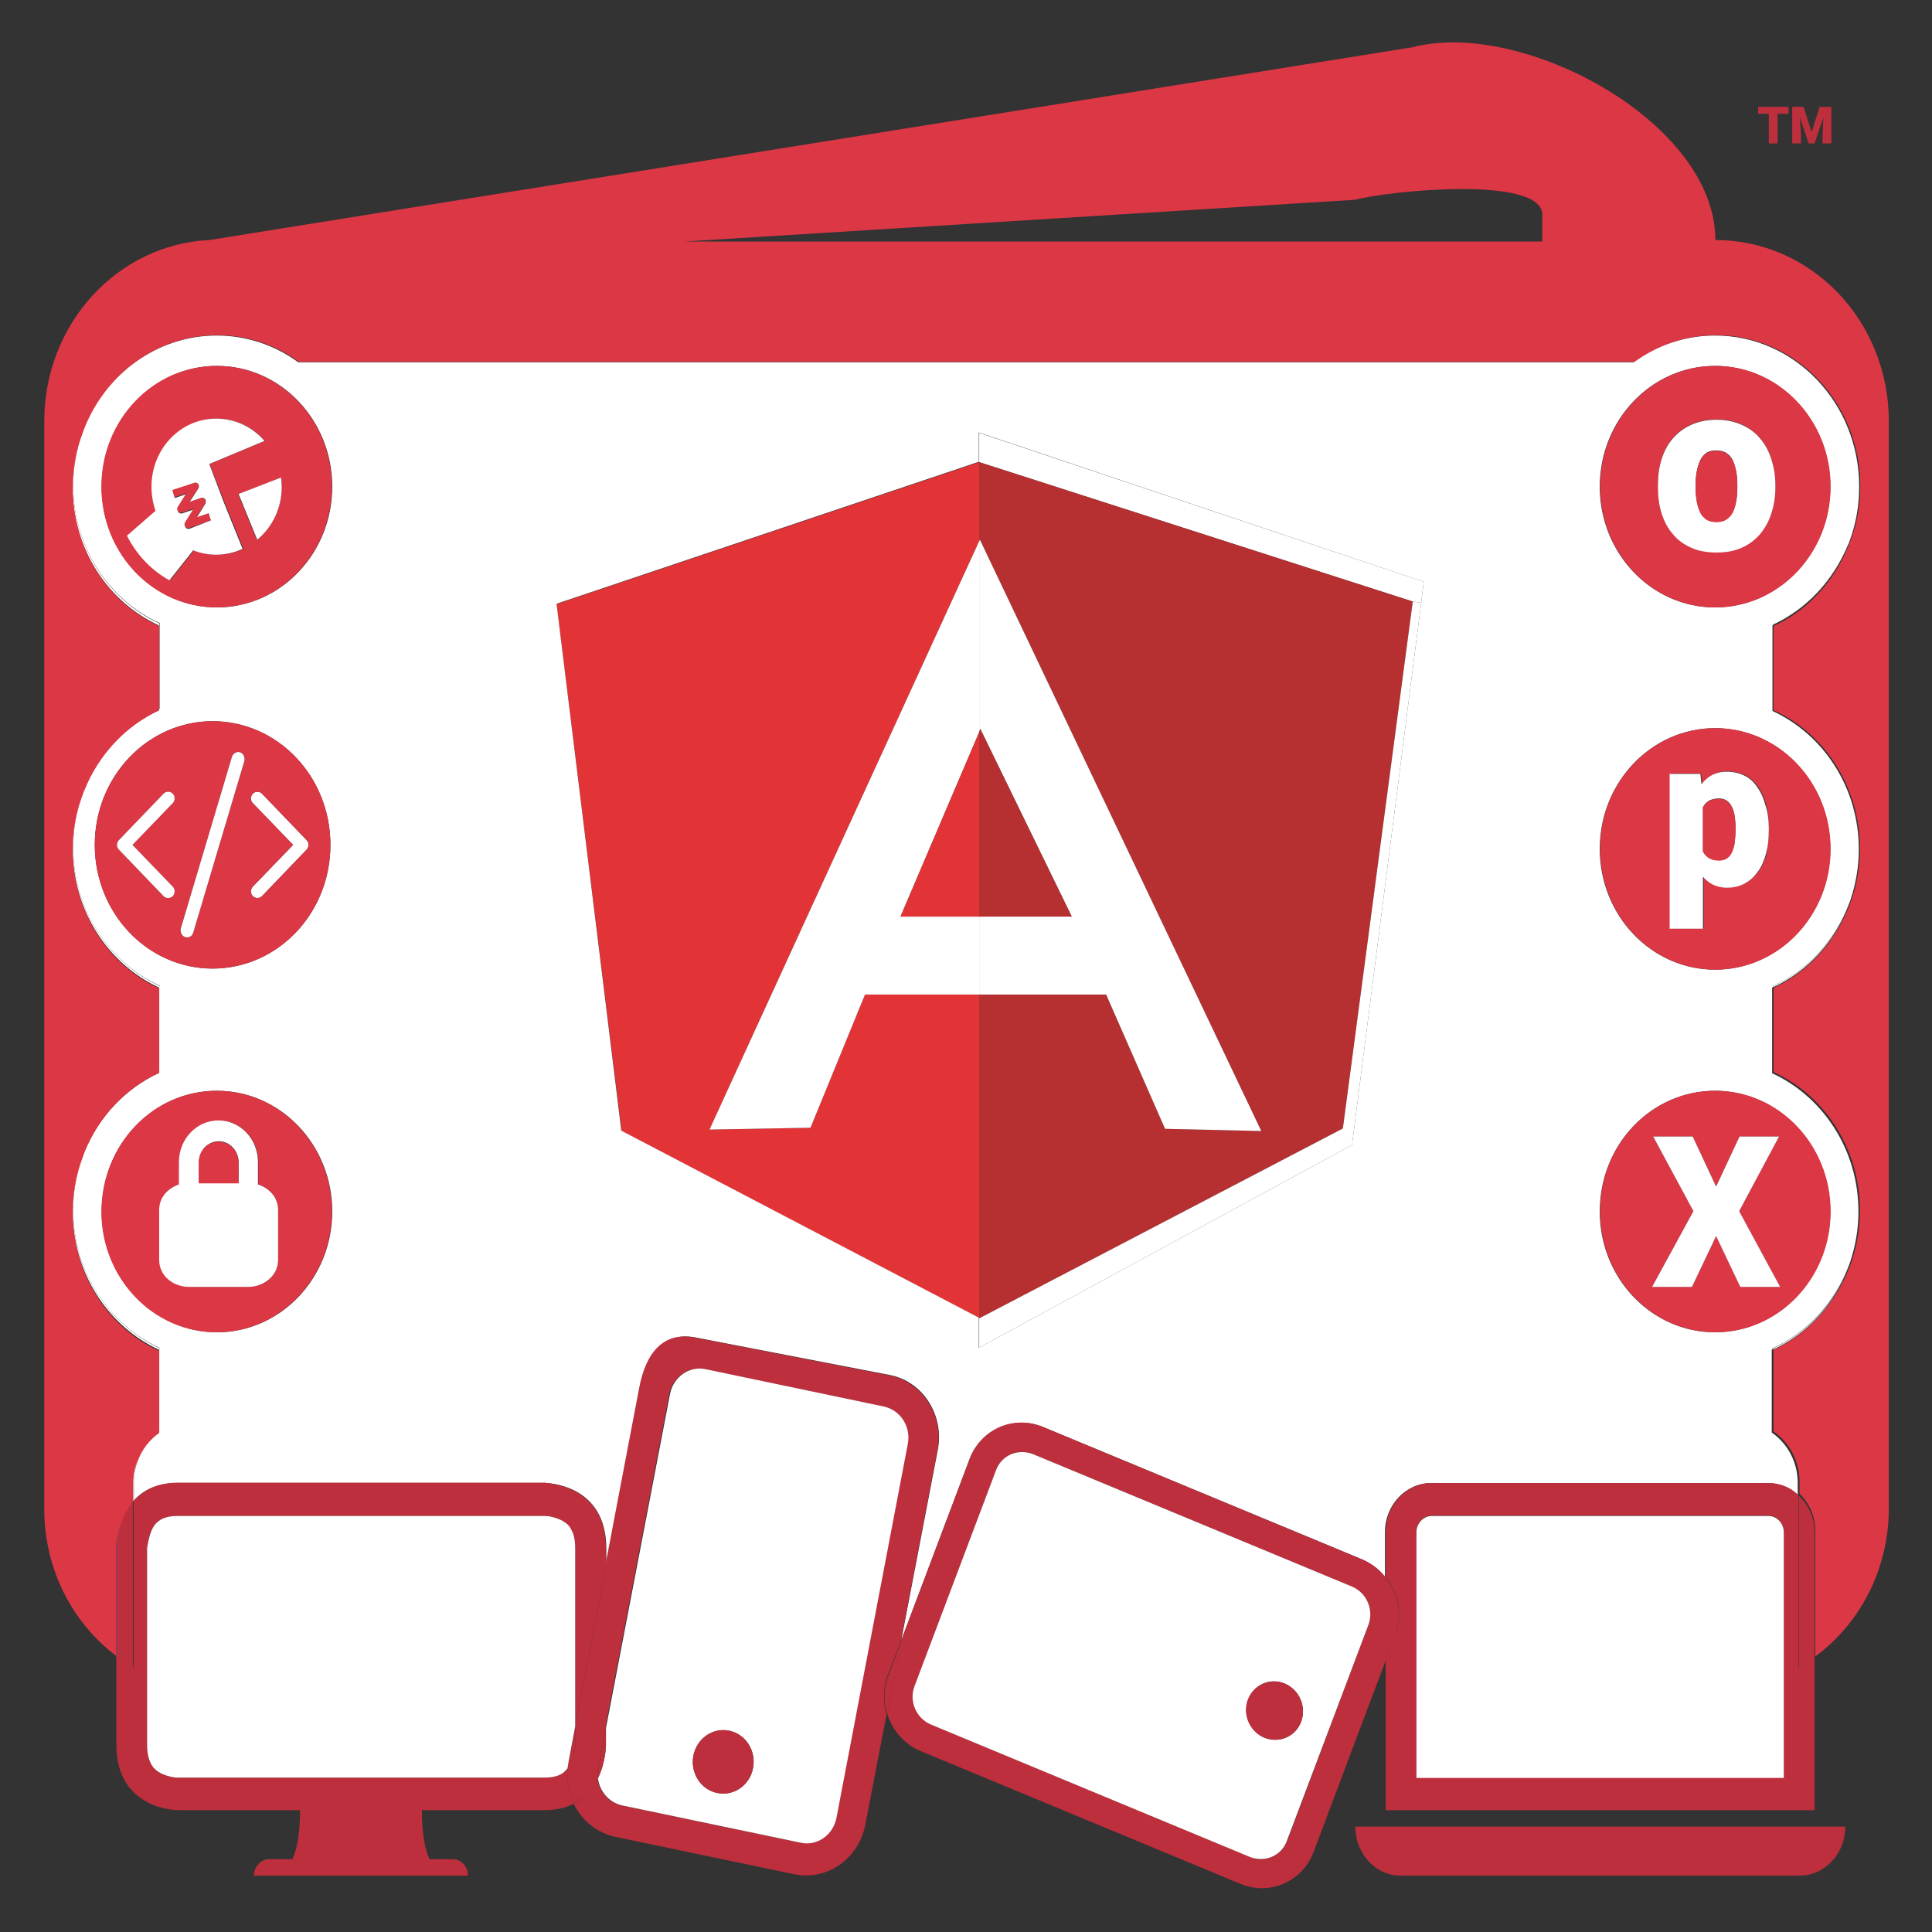 <svg xmlns="http://www.w3.org/2000/svg" enable-background="new 0 0 528 528" height="528" width="528" viewBox="0 0 528 528"><rect x="0" y="0" width="528" height="528" fill="#333333" stroke="none"/><title>jsopx angular logo color fill</title><g class="nc-icon-wrapper"><g class="st0" id="1729573336509-8151439_Layer_2" opacity="0"><path class="st1" d="M0 0H528V528H0z" fill="#FFFFFF"></path></g><g id="1729573336509-8151439_Layer_1"><g id="1729573336509-8151439_jsopx-logo"><g id="1729573336509-8151439_XMLID_00000098916552542147406250000000532646841085305771_"><path class="st1" d="M267.6 118.3L389.1 159 388.4 164.7 386.1 164.4 267.6 126.3 267.6 126.3z" fill="#FFFFFF"></path><path class="st2" d="M267.6 147.9L267.6 126.3 267.6 126.3 386.1 164.4 367 308.4 267.6 360.3 267.6 360.2 267.6 271.8 302.3 271.8 318.4 308.5 344.7 309.1 267.8 147.5z" fill="#B63031"></path><path class="st3" d="M152.1 165.1L267.6 126.3 267.6 147.9 193.9 308.7 221.5 308.2 236.4 271.8 267.6 271.8 267.6 360.2 169.9 309.1z" fill="#E23337"></path><path class="st1" d="M27.8,331.1c0,18.2,14.1,33,31.5,33s31.5-14.8,31.5-33c0-18.2-14.1-33-31.5-33S27.8,312.8,27.8,331.1z M27.8,133c0,18.2,14.1,33,31.5,33s31.5-14.8,31.5-33s-14.1-33-31.5-33S27.8,114.8,27.8,133z M25.9,230.9 c0,18.6,14.4,33.8,32.2,33.8c17.8,0,32.2-15.1,32.2-33.8s-14.4-33.8-32.2-33.8C40.4,197.1,25.9,212.2,25.9,230.9z M437.2,331.1 c0,18.2,14.1,33,31.5,33s31.5-14.8,31.5-33c0-18.2-14.1-33-31.5-33S437.2,312.8,437.2,331.1z M437.2,133c0,18.2,14.1,33,31.5,33 s31.5-14.8,31.5-33s-14.1-33-31.5-33S437.2,114.8,437.2,133z M437.2,232c0,18.2,14.1,33,31.5,33s31.5-14.8,31.5-33 c0-18.2-14.1-33-31.5-33S437.2,213.8,437.2,232z M59.2,91.7c8.3,0,16,2.7,22.3,7.3h364.9c6.3-4.6,14-7.3,22.3-7.3 c21.8,0,39.4,18.5,39.4,41.3c0,5.2-0.9,10.2-2.6,14.8c-0.1,0.4-0.3,0.8-0.5,1.2c-4,9.6-11.3,17.3-20.4,21.5v0.3 c0,0-0.1,0.1-0.2,0.1v23.4c13.9,6.4,23.6,20.9,23.6,37.8c0,4.8-0.8,9.3-2.2,13.6c-0.1,0.4-0.3,0.8-0.4,1.1 c-3.8,10.2-11.4,18.4-20.9,22.7v0.3c0,0-0.1,0.1-0.2,0.1v23.4c13.9,6.4,23.6,20.9,23.6,37.8c0,4.8-0.8,9.3-2.2,13.6 c-0.1,0.4-0.3,0.8-0.4,1.1c-3.8,10.2-11.4,18.4-20.9,22.7v0.3c0,0-0.1,0.1-0.2,0.1v22.6c4.3,3,7.1,8,7.1,13.8v3.3 c-2.2-2.1-5.1-3.3-8.2-3.3h-92c-6.9,0-12.6,6-12.6,13.4v12.3c-1.6-2.1-3.8-3.8-6.4-4.9L285.1,390c-8-3.3-17,0.6-20.1,8.7 l-18.7,49.6l10-52.1c1.8-9.4-4-18.6-13-20.4l-52.8-10.2c-9-1.9-13.7,4.2-15.5,13.6l-9.3,48.8v-4.8c0-17.9-16.7-17.9-16.7-17.9 H48.5c-5.8,0-9.6,2.1-12.1,5v-0.2c0.1-0.1,0.1-0.1,0.2-0.2v-5c0-2.1,0.4-4,1-5.8c1.2-3.1,3.3-5.7,5.9-7.6v-0.3 c0,0,0.1-0.1,0.2-0.1v-22.7C29.8,362.1,20,347.6,20,330.7c0-5.3,0.9-10.3,2.7-15c0.1-0.4,0.3-0.7,0.4-1.1 c4-9.5,11.3-17.2,20.4-21.4v-0.3c0,0,0.1-0.1,0.2-0.1v-23.4C29.8,263.1,20,248.6,20,231.6c0-5.3,0.9-10.3,2.7-15 c0.1-0.3,0.2-0.7,0.4-1c4-9.6,11.3-17.3,20.4-21.5v-0.3c0,0,0.1-0.1,0.2-0.1v-23.4C29.8,164.1,20,149.5,20,132.6 c0-5.3,1-10.4,2.7-15.1c0.1-0.2,0.1-0.4,0.2-0.6C29,102.1,43,91.7,59.2,91.7z M267.6,368.3l101.9-55.4l18.9-148.2l0.7-5.7 l-121.6-40.8v8l-115.4,38.8l17.7,144l97.7,51.1V368.3z" fill="#FFFFFF"></path><path class="st1" d="M369.5 312.9L267.6 368.3 267.6 360.2 267.6 360.3 367 308.4 386.1 164.4 388.4 164.7z" fill="#FFFFFF"></path><path class="st4" d="M36.4,454.9c0,0.4,0,0.8,0,1.1c-1.6-0.9-3.2-2-4.7-3.1v-0.5c0,0,0.1,0.1,0.1,0.1v-29.7c0,0,0-3.3,1.3-7 c0.1-0.2,0.2-0.5,0.3-0.7c0.7-1.6,1.6-3.3,2.9-4.8V454.9z" fill="#BD2F3D"></path><path class="st1" d="M20,132.6c0,16.9,9.7,31.5,23.6,37.8v23.4c-0.1,0-0.1,0.1-0.2,0.1v-23c-13.9-6.4-23.6-20.9-23.6-37.8 c0-5.5,1-10.8,2.9-15.5C21,122.1,20,127.2,20,132.6z" fill="#FFFFFF"></path><path class="st5" d="M516.2,115.1v297.1c0,16.8-8,31.6-20.1,40.5v-34.4c0-4-1.7-7.6-4.3-10.1V405c0-5.8-2.8-10.8-7.1-13.8v-22.3 c9.6-4.4,17.1-12.7,20.9-23c0.1-0.4,0.3-0.8,0.4-1.1c1.5-4.4,2.3-9.1,2.3-14c0-16.9-9.7-31.5-23.6-37.8v-23 c9.6-4.4,17.1-12.8,20.9-23c0.1-0.4,0.3-0.8,0.4-1.1c1.5-4.4,2.3-9.1,2.3-14c0-16.9-9.7-31.5-23.6-37.8v-23 c9.2-4.2,16.5-12.1,20.4-21.8c0.2-0.4,0.3-0.8,0.5-1.2c1.8-4.7,2.8-9.8,2.8-15.2c0-22.8-17.6-41.3-39.4-41.3 c-8.3,0-16,2.7-22.3,7.3H81.7c-6.3-4.6-14-7.3-22.3-7.3c-16.5,0-30.5,10.6-36.4,25.6c-0.1,0.2-0.1,0.4-0.2,0.6 c-1.9,4.8-2.9,10-2.9,15.5c0,16.9,9.7,31.5,23.6,37.8v23c-9.2,4.3-16.5,12.1-20.4,21.8c-0.1,0.3-0.3,0.6-0.4,1 c-1.8,4.8-2.8,9.9-2.8,15.4c0,16.9,9.7,31.5,23.6,37.8v23.1c-9.2,4.2-16.5,12-20.4,21.7c-0.1,0.4-0.3,0.7-0.4,1.1 c-1.8,4.8-2.8,10-2.8,15.4c0,16.9,9.7,31.5,23.6,37.8v22.4c-2.7,1.9-4.8,4.6-5.9,7.8c-0.8,1.9-1.2,4-1.2,6.2v4.7 c-1.3,1.6-2.3,3.3-2.9,5c-0.1,0.2-0.2,0.5-0.3,0.7c-1.5,3.9-1.5,7.4-1.5,7.4v29.1c-11.9-9-19.6-23.6-19.6-40.1V115.1 c0-26.6,20-48.3,45.1-49.5l328.9-52.7c29.8-7.8,82.7,20.4,82.7,52.7C495,65.6,516.2,87.7,516.2,115.1z M421.5,66v-7.3 c0-10.7-41.2-6.7-51.2-4.1L187.2,66H421.5z" fill="#DC3745"></path><path class="st4" d="M370.4,499.2h133.9c0,7.4-5.6,13.4-12.5,13.4H382.9C376,512.7,370.4,506.6,370.4,499.2z" fill="#BD2F3D"></path><path class="st1" d="M484.6,170.4c9.1-4.2,16.5-11.9,20.4-21.5c-3.9,9.7-11.2,17.5-20.4,21.8V170.4z" fill="#FFFFFF"></path><path class="st1" d="M484.6,269.5c9.5-4.4,17.1-12.5,20.9-22.7c-3.8,10.3-11.3,18.6-20.9,23V269.5z" fill="#FFFFFF"></path><path class="st1" d="M484.6,368.5c9.5-4.4,17.1-12.5,20.9-22.7c-3.8,10.3-11.3,18.6-20.9,23V368.5z" fill="#FFFFFF"></path><path class="st4" d="M500.5 29.2L500.5 39.2 498.1 39.2 498.1 36.8 498.3 32.1 495.9 39.2 494.3 39.2 491.9 32.1 492.2 36.8 492.2 39.2 489.8 39.2 489.8 29.2 492.9 29.2 495.1 36.1 497.3 29.2z" fill="#BD2F3D"></path><path class="st4" d="M495.9,453.1v41.6H378.7v-41l2.6-6.8c2.1-5.5,0.9-11.6-2.6-15.9v-12.3c0-7.4,5.6-13.4,12.6-13.4h92 c3.2,0,6.1,1.2,8.2,3.3v46.2c0,0.4,0,0.8,0,1.1C493,455.1,494.5,454.2,495.9,453.1z M487.5,485.8v-67.1c0-2.5-1.9-4.5-4.2-4.5 h-92c-2.3,0-4.2,2-4.2,4.5v67.1H487.5z" fill="#BD2F3D"></path><path class="st4" d="M495.9,418.8v34.4c-1.4,1-2.8,2-4.3,2.9c0-0.4,0-0.7,0-1.1v-46.2C494.2,411.1,495.9,414.7,495.9,418.8z" fill="#BD2F3D"></path><path class="st5" d="M468.8,100c17.4,0,31.5,14.8,31.5,33s-14.1,33-31.5,33s-31.5-14.8-31.5-33S451.4,100,468.8,100z M485.2,133.2v-0.7c0-2.6-0.4-4.9-1.1-7.1c-0.7-2.2-1.7-4.1-3.1-5.7c-1.4-1.6-3-2.8-5-3.7c-2-0.9-4.3-1.4-6.9-1.4 c-2.6,0-4.9,0.5-6.9,1.4c-2,0.9-3.7,2.1-5,3.7c-1.4,1.6-2.4,3.5-3.1,5.7c-0.7,2.2-1,4.5-1,7.1v0.7c0,2.5,0.3,4.9,1,7 c0.7,2.2,1.7,4,3.1,5.7c1.4,1.6,3,2.8,5,3.7c2,0.9,4.3,1.3,6.9,1.3c2.6,0,4.9-0.4,6.9-1.3c2-0.9,3.6-2.1,5-3.7 c1.4-1.6,2.4-3.5,3.1-5.7C484.8,138.1,485.2,135.8,485.2,133.2z" fill="#DC3745"></path><path class="st5" d="M468.8,199c17.4,0,31.5,14.8,31.5,33c0,18.2-14.1,33-31.5,33s-31.5-14.8-31.5-33 C437.2,213.8,451.4,199,468.8,199z M483.4,226.9v-0.6c0-2.3-0.2-4.4-0.7-6.3c-0.5-1.9-1.2-3.5-2.2-4.9c-0.9-1.4-2.1-2.4-3.5-3.2 c-1.4-0.7-3-1.1-4.9-1.1c-1.8,0-3.2,0.4-4.5,1.2c-0.9,0.6-1.7,1.3-2.4,2.2l-0.3-2.8h-8.4v42.3h9.1v-14.2 c0.6,0.7,1.3,1.3,2.1,1.8c1.3,0.8,2.8,1.2,4.5,1.2c1.9,0,3.5-0.4,4.9-1.2c1.4-0.8,2.6-1.9,3.6-3.3c1-1.4,1.7-3.1,2.2-5 C483.1,231.2,483.4,229.1,483.4,226.9z" fill="#DC3745"></path><path class="st5" d="M468.8,298.1c17.4,0,31.5,14.8,31.5,33c0,18.2-14.1,33-31.5,33s-31.5-14.8-31.5-33 C437.2,312.8,451.4,298.1,468.8,298.1z M486.5,351.7L475.3,331l10.9-20.4h-10.8l-6.4,13.7l-6.4-13.7h-10.8l11,20.4l-11.3,20.7 h10.9l6.6-13.9l6.6,13.9H486.5z" fill="#DC3745"></path><path class="st4" d="M488.8 29.2L488.8 31.1 485.8 31.1 485.8 39.2 483.4 39.2 483.4 31.1 480.5 31.1 480.5 29.2z" fill="#BD2F3D"></path><path class="st1" d="M487.5,418.8v67.1H387.1v-67.1c0-2.5,1.9-4.5,4.2-4.5h92C485.6,414.3,487.5,416.3,487.5,418.8z" fill="#FFFFFF"></path><path class="st1" d="M475.3 331L486.5 351.7 475.6 351.7 469 337.8 462.4 351.7 451.5 351.7 462.8 331 451.8 310.6 462.6 310.6 469 324.3 475.4 310.6 486.2 310.6z" fill="#FFFFFF"></path><path class="st1" d="M485.2,132.6v0.7c0,2.5-0.4,4.9-1.1,7c-0.7,2.2-1.7,4-3.1,5.7c-1.4,1.6-3,2.8-5,3.7c-2,0.9-4.3,1.3-6.9,1.3 c-2.6,0-4.9-0.4-6.9-1.3c-2-0.9-3.7-2.1-5-3.7c-1.4-1.6-2.4-3.5-3.1-5.7c-0.7-2.2-1-4.5-1-7v-0.7c0-2.6,0.3-4.9,1-7.1 c0.7-2.2,1.7-4.1,3.1-5.7c1.4-1.6,3-2.8,5-3.7c2-0.9,4.3-1.4,6.9-1.4c2.6,0,4.9,0.5,6.9,1.4c2,0.9,3.7,2.1,5,3.7 c1.4,1.6,2.4,3.5,3.1,5.7C484.8,127.7,485.2,130,485.2,132.6z M474.8,133.2v-0.7c0-1.3-0.1-2.4-0.3-3.6c-0.2-1.1-0.5-2.1-0.9-3 c-0.4-0.9-1-1.6-1.8-2.1c-0.7-0.5-1.7-0.7-2.8-0.7c-1.1,0-2,0.2-2.7,0.7c-0.7,0.5-1.3,1.2-1.7,2.1c-0.4,0.9-0.7,1.9-0.9,3 c-0.2,1.1-0.3,2.3-0.3,3.6v0.7c0,1.3,0.1,2.5,0.3,3.7c0.2,1.1,0.5,2.1,0.9,3c0.4,0.8,1,1.5,1.7,2c0.7,0.5,1.7,0.7,2.8,0.7 c1.1,0,2-0.2,2.7-0.7c0.7-0.5,1.3-1.1,1.8-2c0.4-0.9,0.7-1.9,0.9-3C474.7,135.8,474.8,134.6,474.8,133.2z" fill="#FFFFFF"></path><path class="st1" d="M483.4,226.3v0.6c0,2.2-0.2,4.3-0.7,6.2c-0.5,1.9-1.2,3.6-2.2,5c-1,1.4-2.1,2.5-3.6,3.3 c-1.4,0.8-3,1.2-4.9,1.2c-1.7,0-3.2-0.4-4.5-1.2c-0.8-0.5-1.5-1.1-2.1-1.8v14.2h-9.1v-42.3h8.4l0.3,2.8c0.7-0.9,1.5-1.6,2.4-2.2 c1.3-0.8,2.8-1.2,4.5-1.2c1.9,0,3.5,0.4,4.9,1.1c1.4,0.7,2.6,1.8,3.5,3.2c1,1.4,1.7,3,2.2,4.9 C483.1,221.9,483.4,224,483.4,226.3z M474.3,226.9v-0.6c0-1.2-0.1-2.3-0.2-3.2c-0.2-1-0.4-1.9-0.8-2.6c-0.3-0.7-0.8-1.3-1.4-1.7 c-0.6-0.4-1.3-0.6-2.1-0.6c-1,0-1.8,0.2-2.5,0.5c-0.6,0.3-1.2,0.8-1.6,1.4c-0.1,0.2-0.2,0.3-0.3,0.5v12c0.3,0.7,0.7,1.2,1.3,1.6 c0.8,0.6,1.8,0.9,3.1,0.9c0.9,0,1.6-0.2,2.2-0.6c0.6-0.4,1-1,1.4-1.8c0.3-0.8,0.6-1.7,0.7-2.7 C474.2,229.1,474.3,228,474.3,226.9z" fill="#FFFFFF"></path><path class="st5" d="M474.8,132.6v0.7c0,1.3-0.1,2.5-0.3,3.7c-0.2,1.1-0.5,2.1-0.9,3c-0.4,0.8-1,1.5-1.8,2 c-0.7,0.5-1.6,0.7-2.7,0.7c-1.1,0-2-0.2-2.8-0.7c-0.7-0.5-1.3-1.1-1.7-2c-0.4-0.9-0.7-1.9-0.9-3c-0.2-1.1-0.3-2.4-0.3-3.7v-0.7 c0-1.3,0.1-2.4,0.3-3.6c0.2-1.1,0.5-2.1,0.9-3c0.4-0.9,1-1.6,1.7-2.1c0.7-0.5,1.7-0.7,2.7-0.7c1.1,0,2,0.2,2.8,0.7 c0.7,0.5,1.3,1.2,1.8,2.1c0.4,0.9,0.7,1.9,0.9,3C474.7,130.1,474.8,131.3,474.8,132.6z" fill="#DC3745"></path><path class="st5" d="M474.3,226.3v0.6c0,1.1-0.1,2.2-0.2,3.2c-0.1,1-0.4,1.9-0.7,2.7c-0.3,0.8-0.8,1.3-1.4,1.8 c-0.6,0.4-1.3,0.6-2.2,0.6c-1.3,0-2.3-0.3-3.1-0.9c-0.5-0.4-1-1-1.3-1.6v-12c0.1-0.2,0.2-0.3,0.3-0.5c0.4-0.6,0.9-1.1,1.6-1.4 c0.7-0.3,1.5-0.5,2.5-0.5c0.8,0,1.5,0.2,2.1,0.6c0.6,0.4,1,1,1.4,1.7c0.4,0.7,0.6,1.6,0.8,2.6 C474.2,224.1,474.3,225.1,474.3,226.3z" fill="#DC3745"></path><path class="st4" d="M378.7,431.1c3.5,4.4,4.6,10.4,2.6,15.9l-2.6,6.8V431.1z" fill="#BD2F3D"></path><path class="st4" d="M378.7,431.1v22.7L359,506.1c-3.1,8.2-12.1,12.1-20.1,8.7l-87.2-36.2c-4.6-1.9-7.8-5.7-9.2-10.2l3.8-20.1 l18.7-49.6c3.1-8.2,12.1-12.1,20.1-8.7l87.2,36.2C374.9,427.3,377.1,429,378.7,431.1z M374,444c1.5-4.1-0.5-8.7-4.5-10.4 l-87.2-36.2c-4-1.7-8.5,0.3-10.1,4.4L250,460.9c-1.5,4.1,0.5,8.7,4.5,10.4l87.2,36.2c4,1.7,8.5-0.3,10.1-4.4L374,444z" fill="#BD2F3D"></path><path class="st1" d="M369.5,433.6c4,1.7,6,6.3,4.5,10.4l-22.3,59.1c-1.5,4.1-6,6-10.1,4.4l-87.2-36.2c-4-1.7-6-6.3-4.5-10.4 l22.3-59.1c1.5-4.1,6-6,10.1-4.4L369.5,433.6z M355.6,470.5c1.5-4.1-0.5-8.7-4.5-10.4c-4-1.7-8.5,0.3-10,4.4 c-1.5,4.1,0.5,8.7,4.5,10.4C349.6,476.5,354.1,474.6,355.6,470.5z" fill="#FFFFFF"></path><path class="st4" d="M351.1,460.1c4,1.7,6,6.3,4.5,10.4c-1.5,4.1-6,6-10.1,4.4c-4-1.7-6-6.3-4.5-10.4 C342.6,460.4,347.1,458.5,351.1,460.1z" fill="#BD2F3D"></path><path class="st1" d="M267.8 147.5L344.7 309.1 318.4 308.5 302.3 271.8 267.6 271.8 267.6 250.5 292.9 250.5 267.9 199.2 267.6 200.1 267.6 147.9z" fill="#FFFFFF"></path><path class="st2" d="M267.9 199.2L292.9 250.5 267.6 250.5 267.6 200.1z" fill="#B63031"></path><path class="st1" d="M267.6 250.5L267.6 271.8 236.4 271.8 221.5 308.2 193.9 308.7 267.6 147.9 267.6 200.1 246.1 250.5z" fill="#FFFFFF"></path><path class="st3" d="M267.6 200.1L267.6 250.5 246.1 250.5z" fill="#E23337"></path><path class="st4" d="M243.2,375.9c9,1.9,14.8,11,13,20.4l-10,52.1l-3.6,9.5c-1.3,3.5-1.3,7.2-0.3,10.6l-5.8,30.1 c-1.8,9.4-10.5,15.5-19.5,13.6l-48.8-10.2c-5.1-1.1-9.2-4.5-11.4-9c3.2-1.7,5.2-4.3,6.5-7c0.4,3.6,3,6.7,6.6,7.4l48.8,10.2 c4.5,0.9,8.9-2.1,9.8-6.8l19.5-102.2c0.9-4.7-2-9.3-6.5-10.2l-48.8-10.2c-4.5-0.9-8.9,2.1-9.8,6.8l-17.5,91.3V428l9.3-48.8 c1.8-9.4,6.5-15.5,15.5-13.6L243.2,375.9z" fill="#BD2F3D"></path><path class="st1" d="M241.6,384.4c4.5,1,7.4,5.5,6.5,10.2l-19.5,102.2c-0.9,4.7-5.3,7.8-9.8,6.8L170,493.4 c-3.6-0.8-6.1-3.8-6.6-7.4c2.2-4.5,2.2-9.1,2.2-9.1v-4.6l17.5-91.3c0.9-4.7,5.3-7.8,9.8-6.8L241.6,384.4z M205.8,483.2 c0.9-4.7-2-9.3-6.5-10.2c-4.5-0.9-8.9,2.1-9.8,6.8c-0.9,4.7,2,9.3,6.5,10.2C200.6,490.9,204.9,487.9,205.8,483.2z" fill="#FFFFFF"></path><path class="st4" d="M246.3,448.4l-3.8,20.1c-1.1-3.4-1.1-7.1,0.3-10.6L246.3,448.4z" fill="#BD2F3D"></path><path class="st4" d="M199.3,473c4.5,0.9,7.4,5.5,6.5,10.2c-0.9,4.7-5.3,7.8-9.8,6.8c-4.5-0.9-7.4-5.5-6.5-10.2 C190.5,475.1,194.8,472,199.3,473z" fill="#BD2F3D"></path><path class="st4" d="M165.6,472.3v4.6c0,0,0,4.6-2.2,9.1c-0.1-0.9-0.1-1.9,0.1-2.8L165.6,472.3z" fill="#BD2F3D"></path><path class="st4" d="M165.6,428v44.2l-2.1,10.9c-0.2,0.9-0.2,1.9-0.1,2.8c-1.3,2.7-3.3,5.3-6.5,7c-1.4-2.9-2.1-6.2-1.8-9.6 c0.3-0.4,0.6-0.9,0.9-1.5c0.6-1.2,0.9-2.5,1.1-3.6c0.1-0.5,0.1-0.9,0.1-1.2c0-0.1,0-0.2,0-0.2v-5L165.6,428z" fill="#BD2F3D"></path><path class="st4" d="M165.6,423.2v4.8l-8.4,43.8v-48.6c0-2.9-0.6-4.5-1.2-5.4c-0.6-0.9-1.4-1.7-2.5-2.3 c-1.1-0.6-2.4-0.9-3.4-1.1c-0.5-0.1-0.9-0.1-1.1-0.1c-0.1,0-0.2,0-0.2,0H48.5c-2.7,0-4.2,0.7-5,1.3c-0.9,0.6-1.6,1.5-2.1,2.7 c-0.6,1.2-0.9,2.5-1,3.6c-0.1,0.5-0.1,0.9-0.2,1.2c0,0.1,0,0.2,0,0.2v53.6c0,2.9,0.7,4.5,1.2,5.4c0.6,0.9,1.4,1.7,2.5,2.3 c1.1,0.6,2.4,0.9,3.4,1.1c0.5,0.1,0.9,0.1,1.1,0.1c0.1,0,0.2,0,0.2,0h100.3c2.7,0,4.2-0.7,5-1.3c0.5-0.3,0.9-0.7,1.2-1.2 c-0.3,3.4,0.4,6.7,1.8,9.6c-2.1,1.1-4.8,1.8-8.1,1.8h-33.5c0,6,0.7,10.4,2.1,13.4h6.3c2.3,0,4.2,2,4.2,4.5H69.4 c0-2.5,1.9-4.5,4.2-4.5h6.3c1.4-3,2.1-7.4,2.1-13.4H48.5c0,0-16.7,0-16.7-17.9v-24c1.5,1.1,3.1,2.2,4.7,3.1c0-0.4,0-0.7,0-1.1 v-44.6c2.5-2.8,6.3-5,12.1-5h100.4C148.9,405.4,165.6,405.4,165.6,423.2z" fill="#BD2F3D"></path><path class="st4" d="M157.2,471.9v5c0,0,0,0.1,0,0.2c0,0.2,0,0.7-0.1,1.2c-0.2,1.1-0.5,2.4-1.1,3.6c-0.2,0.6-0.6,1.1-0.9,1.5 c0.1-0.6,0.1-1.2,0.3-1.9L157.2,471.9z" fill="#BD2F3D"></path><path class="st1" d="M157.2,423.2v48.6l-1.8,9.6c-0.1,0.6-0.2,1.2-0.3,1.9c-0.4,0.5-0.8,0.9-1.2,1.2c-0.8,0.6-2.3,1.3-5,1.3 H48.6c0,0-0.1,0-0.2,0c-0.2,0-0.6,0-1.1-0.1c-1-0.2-2.2-0.5-3.4-1.1c-1.1-0.6-1.9-1.3-2.5-2.3c-0.5-0.9-1.2-2.5-1.2-5.4v-53.6 c0,0,0-0.1,0-0.2c0-0.2,0.1-0.7,0.2-1.2c0.2-1.1,0.5-2.4,1-3.6c0.5-1.2,1.2-2.1,2.1-2.7c0.8-0.6,2.3-1.3,5-1.3h100.3 c0,0,0.1,0,0.2,0c0.2,0,0.6,0.1,1.1,0.1c1,0.2,2.2,0.5,3.4,1.1c1.1,0.6,2,1.3,2.5,2.3C156.6,418.8,157.2,420.3,157.2,423.2z" fill="#FFFFFF"></path><path class="st1" d="M83.8,229.6c0.7,0.7,0.7,1.8,0,2.6l-12.2,12.7c-0.7,0.7-1.8,0.7-2.5,0c-0.7-0.7-0.7-1.9,0-2.6l11-11.4 l-11-11.4c-0.7-0.7-0.7-1.9,0-2.6c0.7-0.7,1.8-0.7,2.5,0L83.8,229.6z" fill="#FFFFFF"></path><path class="st5" d="M59.2,100c17.4,0,31.5,14.8,31.5,33s-14.1,33-31.5,33s-31.5-14.8-31.5-33S41.8,100,59.2,100z M77,133 c0-0.9-0.1-1.7-0.2-2.5l-11.7,4.6l5.1,12.5C74.3,144.1,77,138.9,77,133z M57.3,126.8l15.1-6.3c-3.2-3.7-7.9-6.1-13.1-6.1 c-9.8,0-17.7,8.3-17.7,18.6c0,2.3,0.4,4.5,1.1,6.6l-7.8,6.8c2.6,5.2,6.7,9.5,11.6,12.2l6.5-8.2c1.9,0.8,4,1.2,6.3,1.2 c2.6,0,5-0.6,7.2-1.6l-5.2-12.9L57.3,126.8z" fill="#DC3745"></path><path class="st5" d="M59.2,298.1c17.4,0,31.5,14.8,31.5,33c0,18.2-14.1,33-31.5,33s-31.5-14.8-31.5-33 C27.8,312.8,41.8,298.1,59.2,298.1z M76,344.3v-13.6c0-3.6-2.5-6-5.4-7v-6.1c0-6.3-4.8-11.4-10.8-11.4c-6,0-10.8,5.1-10.8,11.4 v6.1c-2.9,0.9-5.4,3.4-5.4,7v13.6c0,4.6,4.2,7.4,8.1,7.4h16.2C71.8,351.7,76,349,76,344.3z" fill="#DC3745"></path><path class="st5" d="M58.1,197.1c17.8,0,32.2,15.1,32.2,33.8s-14.4,33.8-32.2,33.8c-17.8,0-32.2-15.1-32.2-33.8 S40.4,197.1,58.1,197.1z M83.8,232.2c0.7-0.7,0.7-1.9,0-2.6l-12.2-12.7c-0.7-0.7-1.8-0.7-2.5,0c-0.7,0.7-0.7,1.9,0,2.6l11,11.4 l-11,11.4c-0.7,0.7-0.7,1.9,0,2.6c0.7,0.7,1.8,0.7,2.5,0L83.8,232.2z M66.8,207.9c0.3-1-0.2-2-1.2-2.3c-0.9-0.3-1.9,0.2-2.2,1.2 l-14,47c-0.3,0.9,0.2,2,1.2,2.3c0.9,0.3,1.9-0.2,2.2-1.2L66.8,207.9z M47.2,219.5c0.7-0.7,0.7-1.9,0-2.6c-0.7-0.7-1.8-0.7-2.5,0 l-12.2,12.7c-0.7,0.7-0.7,1.8,0,2.6l12.2,12.7c0.7,0.7,1.8,0.7,2.5,0c0.7-0.7,0.7-1.9,0-2.6l-11-11.4L47.2,219.5z" fill="#DC3745"></path><path class="st1" d="M76.8,130.5c0.1,0.8,0.2,1.7,0.2,2.5c0,5.9-2.6,11.1-6.7,14.5l-5.1-12.5L76.8,130.5z" fill="#FFFFFF"></path><path class="st1" d="M76,330.7v13.6c0,4.6-4.2,7.4-8.1,7.4H51.6c-3.9,0-8.1-2.7-8.1-7.4v-13.6c0-3.6,2.5-6,5.4-7v-6.1 c0-6.3,4.8-11.4,10.8-11.4c6,0,10.8,5.1,10.8,11.4v6.1C73.5,324.7,76,327.1,76,330.7z M65.2,323.3v-5.7c0-3.1-2.4-5.7-5.4-5.7 s-5.4,2.5-5.4,5.7v5.7H65.2z" fill="#FFFFFF"></path><path class="st1" d="M72.3,120.5l-15.1,6.3l3.9,10.3l5.2,12.9c-2.2,1-4.6,1.6-7.2,1.6c-2.2,0-4.3-0.4-6.3-1.2l-6.5,8.2 c-4.9-2.7-9-7-11.6-12.2l7.8-6.8c-0.7-2-1.1-4.3-1.1-6.6c0-10.3,7.9-18.6,17.7-18.6C64.4,114.4,69.1,116.8,72.3,120.5z M57.6,142.2l-0.6-1.9l-3.2,1.1l2.3-3.7c0.2-0.4,0.2-0.9,0-1.2c-0.2-0.4-0.7-0.5-1.1-0.4l-3.2,1.1l2.4-3.7 c0.2-0.4,0.2-0.8,0-1.2c-0.3-0.3-0.7-0.5-1.1-0.3l-5.9,2.1l0.6,2l3.2-1.1l-2.3,3.7c-0.2,0.4-0.2,0.8,0,1.2 c0.3,0.4,0.7,0.5,1.1,0.4l3.2-1.1l-2.3,3.7c-0.2,0.4-0.2,0.9,0,1.2c0.2,0.4,0.7,0.5,1.1,0.4L57.6,142.2z" fill="#FFFFFF"></path><path class="st1" d="M65.6,205.6c0.9,0.3,1.4,1.3,1.2,2.3l-14,47c-0.3,1-1.3,1.5-2.2,1.2c-0.9-0.3-1.4-1.3-1.2-2.3l14-47 C63.7,205.9,64.7,205.3,65.6,205.6z" fill="#FFFFFF"></path><path class="st5" d="M65.2,317.7v5.7H54.3v-5.7c0-3.1,2.4-5.7,5.4-5.7S65.2,314.5,65.2,317.7z" fill="#DC3745"></path><path class="st5" d="M57,140.3l0.6,1.9l-5.9,2.1c-0.4,0.1-0.8,0-1.1-0.4c-0.2-0.3-0.3-0.8,0-1.2l2.3-3.7l-3.2,1.1 c-0.4,0.1-0.8,0-1.1-0.4c-0.2-0.4-0.3-0.8,0-1.2l2.3-3.7l-3.2,1.1l-0.6-2L53,132c0.4-0.2,0.8,0,1.1,0.3c0.3,0.4,0.3,0.8,0,1.2 l-2.4,3.7l3.2-1.1c0.4-0.1,0.8,0,1.1,0.4c0.3,0.3,0.3,0.8,0,1.2l-2.3,3.7L57,140.3z" fill="#DC3745"></path><path class="st1" d="M47.2,216.9c0.7,0.7,0.7,1.9,0,2.6l-11,11.4l11,11.4c0.7,0.7,0.7,1.9,0,2.6c-0.7,0.7-1.8,0.7-2.5,0 l-12.2-12.7c-0.7-0.7-0.7-1.9,0-2.6l12.2-12.7C45.4,216.2,46.5,216.2,47.2,216.9z" fill="#FFFFFF"></path><path class="st1" d="M43.7,368.5v22.7c-0.1,0-0.1,0.1-0.2,0.1v-22.4c-13.9-6.4-23.6-20.9-23.6-37.8c0-5.4,1-10.6,2.8-15.4 c-1.7,4.6-2.7,9.7-2.7,15C20,347.6,29.8,362.1,43.7,368.5z" fill="#FFFFFF"></path><path class="st1" d="M43.7,269.5v23.4c-0.1,0-0.1,0.1-0.2,0.1v-23.1C29.6,263.5,19.9,249,19.9,232c0-5.4,1-10.6,2.8-15.4 c-1.7,4.6-2.7,9.7-2.7,15C20,248.6,29.8,263.1,43.7,269.5z" fill="#FFFFFF"></path><path class="st1" d="M37.6,399.1c-0.7,1.8-1,3.8-1,5.8v5c0,0.1-0.1,0.1-0.2,0.2v-4.7C36.4,403.1,36.8,401,37.6,399.1z" fill="#FFFFFF"></path><path class="st6" d="M33.2,415.8c-1.3,3.8-1.3,7-1.3,7v29.7c0,0-0.1-0.1-0.1-0.1v-29.1C31.8,423.2,31.8,419.7,33.2,415.8z" fill="#426DB5"></path></g></g></g></g></svg>